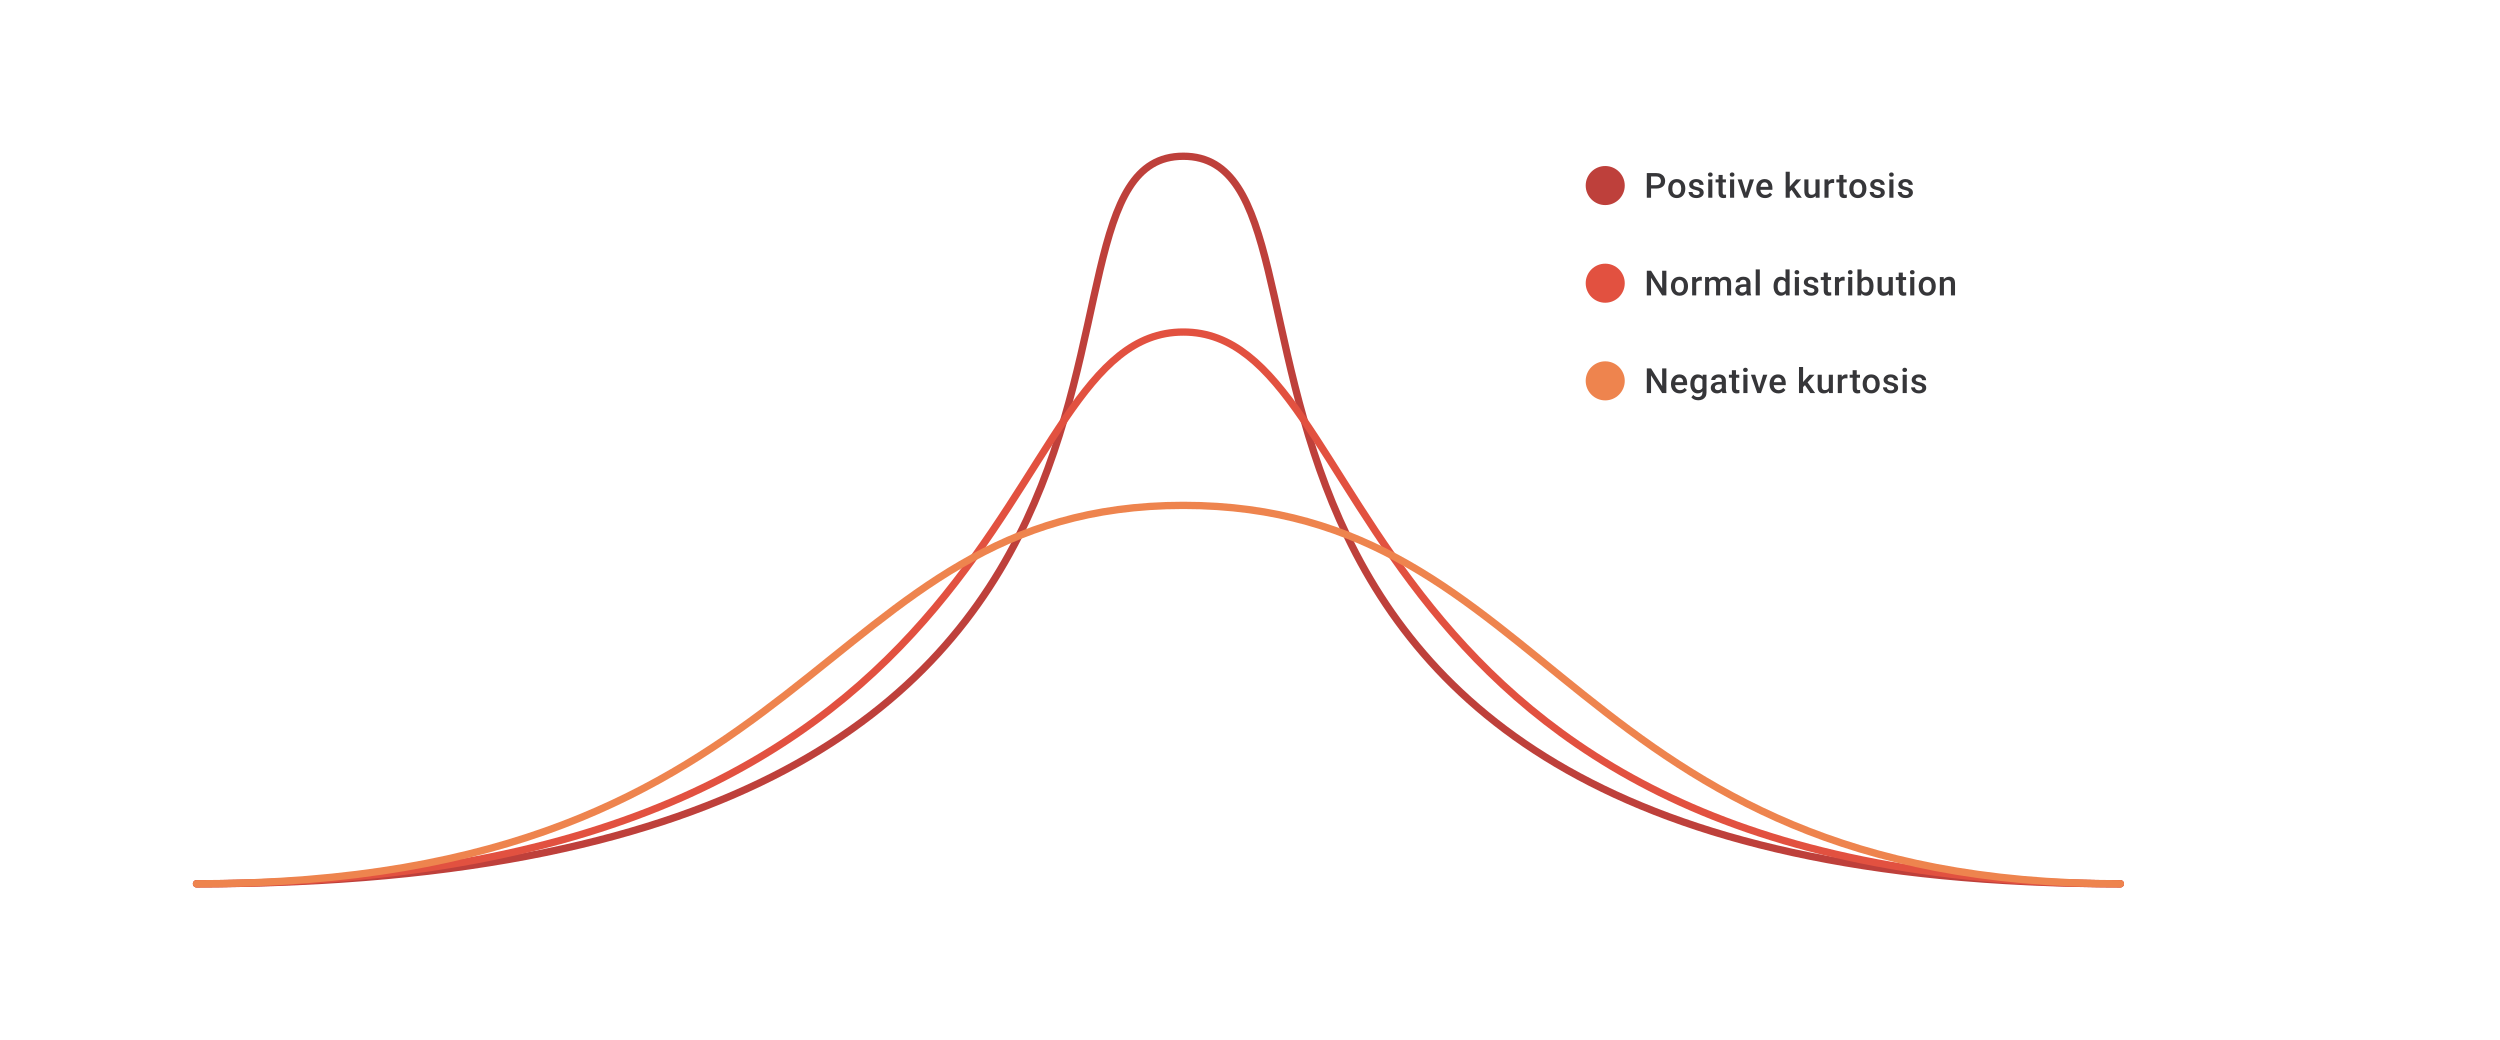 <svg width="1024" height="426" viewBox="0 0 1024 426" fill="none" xmlns="http://www.w3.org/2000/svg">
<path d="M80.5 362C528.924 362 403.979 64 484.694 64C565.409 64 446.905 362 868.5 362" stroke="#BE403B" stroke-width="3" stroke-linecap="round"/>
<path d="M80.5 362C428.627 362 403.979 136 484.694 136C565.409 136 546.878 362 868.5 362" stroke="#E25140" stroke-width="3" stroke-linecap="round"/>
<path d="M80.5 362C337.29 362 332.691 207 484.694 207C636.697 207 641.605 362 868.5 362" stroke="#EE844E" stroke-width="3" stroke-linecap="round"/>
<circle cx="657.5" cy="76" r="8" fill="#BE403B"/>
<path d="M678.367 77.23H675.736V75.848H678.367C678.826 75.848 679.196 75.774 679.478 75.626C679.761 75.478 679.967 75.274 680.096 75.015C680.23 74.751 680.298 74.45 680.298 74.112C680.298 73.793 680.23 73.494 680.096 73.216C679.967 72.934 679.761 72.707 679.478 72.536C679.196 72.365 678.826 72.279 678.367 72.279H676.27V81H674.528V70.891H678.367C679.15 70.891 679.814 71.029 680.36 71.307C680.911 71.58 681.33 71.96 681.617 72.446C681.904 72.927 682.047 73.478 682.047 74.098C682.047 74.751 681.904 75.311 681.617 75.779C681.33 76.246 680.911 76.605 680.36 76.855C679.814 77.105 679.15 77.23 678.367 77.23ZM683.311 77.327V77.167C683.311 76.626 683.389 76.123 683.547 75.661C683.704 75.193 683.931 74.788 684.227 74.445C684.528 74.098 684.894 73.83 685.324 73.64C685.759 73.446 686.25 73.348 686.796 73.348C687.347 73.348 687.838 73.446 688.268 73.64C688.703 73.83 689.071 74.098 689.372 74.445C689.673 74.788 689.902 75.193 690.06 75.661C690.217 76.123 690.296 76.626 690.296 77.167V77.327C690.296 77.868 690.217 78.371 690.06 78.834C689.902 79.297 689.673 79.702 689.372 80.049C689.071 80.391 688.706 80.66 688.275 80.854C687.845 81.044 687.356 81.139 686.81 81.139C686.259 81.139 685.766 81.044 685.331 80.854C684.901 80.66 684.535 80.391 684.234 80.049C683.933 79.702 683.704 79.297 683.547 78.834C683.389 78.371 683.311 77.868 683.311 77.327ZM684.984 77.167V77.327C684.984 77.665 685.019 77.984 685.088 78.285C685.158 78.586 685.266 78.85 685.415 79.077C685.563 79.303 685.752 79.482 685.984 79.611C686.215 79.741 686.491 79.806 686.81 79.806C687.12 79.806 687.389 79.741 687.616 79.611C687.847 79.482 688.037 79.303 688.185 79.077C688.333 78.85 688.442 78.586 688.511 78.285C688.585 77.984 688.622 77.665 688.622 77.327V77.167C688.622 76.834 688.585 76.519 688.511 76.223C688.442 75.922 688.331 75.656 688.178 75.424C688.03 75.193 687.84 75.013 687.609 74.883C687.382 74.749 687.111 74.681 686.796 74.681C686.481 74.681 686.208 74.749 685.977 74.883C685.75 75.013 685.563 75.193 685.415 75.424C685.266 75.656 685.158 75.922 685.088 76.223C685.019 76.519 684.984 76.834 684.984 77.167ZM696.197 78.966C696.197 78.799 696.156 78.648 696.072 78.514C695.989 78.375 695.829 78.25 695.593 78.139C695.362 78.028 695.019 77.926 694.566 77.834C694.168 77.746 693.802 77.642 693.469 77.521C693.14 77.396 692.858 77.246 692.621 77.07C692.385 76.894 692.203 76.686 692.073 76.445C691.943 76.204 691.879 75.927 691.879 75.612C691.879 75.306 691.946 75.017 692.08 74.744C692.214 74.471 692.406 74.23 692.656 74.022C692.906 73.814 693.209 73.649 693.566 73.529C693.927 73.409 694.33 73.348 694.774 73.348C695.403 73.348 695.943 73.455 696.392 73.668C696.845 73.876 697.193 74.161 697.433 74.522C697.674 74.878 697.794 75.281 697.794 75.73H696.121C696.121 75.531 696.07 75.346 695.968 75.174C695.871 74.999 695.723 74.857 695.524 74.751C695.325 74.64 695.075 74.584 694.774 74.584C694.487 74.584 694.249 74.631 694.059 74.723C693.874 74.811 693.735 74.927 693.642 75.07C693.554 75.214 693.51 75.371 693.51 75.543C693.51 75.668 693.533 75.781 693.58 75.883C693.631 75.98 693.714 76.07 693.83 76.153C693.945 76.232 694.103 76.306 694.302 76.376C694.505 76.445 694.76 76.512 695.066 76.577C695.64 76.697 696.132 76.853 696.544 77.042C696.961 77.227 697.28 77.468 697.503 77.764C697.725 78.056 697.836 78.426 697.836 78.875C697.836 79.209 697.764 79.514 697.621 79.792C697.482 80.065 697.278 80.303 697.01 80.507C696.741 80.706 696.419 80.861 696.045 80.972C695.674 81.083 695.258 81.139 694.795 81.139C694.114 81.139 693.538 81.019 693.066 80.778C692.594 80.532 692.235 80.22 691.99 79.841C691.749 79.456 691.629 79.058 691.629 78.646H693.246C693.265 78.956 693.351 79.204 693.503 79.389C693.661 79.57 693.855 79.702 694.087 79.785C694.323 79.864 694.566 79.903 694.816 79.903C695.116 79.903 695.369 79.864 695.572 79.785C695.776 79.702 695.931 79.591 696.038 79.452C696.144 79.308 696.197 79.146 696.197 78.966ZM701.377 73.487V81H699.696V73.487H701.377ZM699.585 71.515C699.585 71.261 699.669 71.05 699.835 70.883C700.007 70.712 700.243 70.627 700.544 70.627C700.84 70.627 701.074 70.712 701.245 70.883C701.416 71.05 701.502 71.261 701.502 71.515C701.502 71.765 701.416 71.974 701.245 72.14C701.074 72.307 700.84 72.39 700.544 72.39C700.243 72.39 700.007 72.307 699.835 72.14C699.669 71.974 699.585 71.765 699.585 71.515ZM706.938 73.487V74.709H702.703V73.487H706.938ZM703.925 71.647H705.598V78.924C705.598 79.155 705.63 79.334 705.695 79.459C705.765 79.579 705.86 79.66 705.98 79.702C706.1 79.743 706.241 79.764 706.403 79.764C706.519 79.764 706.63 79.757 706.737 79.743C706.843 79.729 706.929 79.716 706.994 79.702L707.001 80.979C706.862 81.021 706.7 81.058 706.515 81.09C706.334 81.123 706.126 81.139 705.89 81.139C705.505 81.139 705.165 81.072 704.869 80.938C704.573 80.799 704.341 80.574 704.175 80.264C704.008 79.954 703.925 79.542 703.925 79.028V71.647ZM710.305 73.487V81H708.625V73.487H710.305ZM708.514 71.515C708.514 71.261 708.597 71.05 708.764 70.883C708.935 70.712 709.171 70.627 709.472 70.627C709.768 70.627 710.002 70.712 710.173 70.883C710.345 71.05 710.43 71.261 710.43 71.515C710.43 71.765 710.345 71.974 710.173 72.14C710.002 72.307 709.768 72.39 709.472 72.39C709.171 72.39 708.935 72.307 708.764 72.14C708.597 71.974 708.514 71.765 708.514 71.515ZM714.867 79.674L716.707 73.487H718.443L715.832 81H714.749L714.867 79.674ZM713.457 73.487L715.332 79.702L715.422 81H714.339L711.715 73.487H713.457ZM722.976 81.139C722.421 81.139 721.919 81.049 721.47 80.868C721.025 80.683 720.646 80.426 720.331 80.097C720.021 79.769 719.782 79.382 719.616 78.938C719.449 78.493 719.366 78.014 719.366 77.501V77.223C719.366 76.635 719.452 76.103 719.623 75.626C719.794 75.149 720.032 74.742 720.338 74.404C720.643 74.061 721.005 73.8 721.421 73.619C721.838 73.439 722.289 73.348 722.775 73.348C723.312 73.348 723.782 73.439 724.185 73.619C724.587 73.8 724.921 74.054 725.184 74.383C725.453 74.707 725.652 75.094 725.782 75.543C725.916 75.992 725.983 76.487 725.983 77.028V77.744H720.178V76.542H724.33V76.41C724.321 76.11 724.261 75.827 724.15 75.563C724.043 75.299 723.879 75.087 723.657 74.925C723.435 74.763 723.138 74.681 722.768 74.681C722.49 74.681 722.243 74.742 722.025 74.862C721.812 74.978 721.634 75.147 721.491 75.369C721.347 75.591 721.236 75.86 721.157 76.174C721.083 76.484 721.046 76.834 721.046 77.223V77.501C721.046 77.829 721.09 78.135 721.178 78.417C721.271 78.695 721.405 78.938 721.581 79.146C721.757 79.354 721.97 79.519 722.22 79.639C722.47 79.755 722.754 79.813 723.074 79.813C723.476 79.813 723.835 79.732 724.15 79.57C724.465 79.408 724.738 79.178 724.969 78.882L725.851 79.736C725.689 79.972 725.478 80.199 725.219 80.417C724.96 80.63 724.643 80.803 724.268 80.938C723.898 81.072 723.467 81.139 722.976 81.139ZM733.085 70.335V81H731.405V70.335H733.085ZM737.751 73.487L734.481 77.112L732.69 78.945L732.252 77.528L733.606 75.855L735.731 73.487H737.751ZM736.092 81L733.655 77.473L734.71 76.299L738.029 81H736.092ZM743.618 79.229V73.487H745.299V81H743.715L743.618 79.229ZM743.854 77.667L744.417 77.653C744.417 78.158 744.361 78.623 744.25 79.049C744.139 79.47 743.968 79.838 743.736 80.153C743.505 80.463 743.209 80.706 742.847 80.882C742.486 81.053 742.054 81.139 741.549 81.139C741.183 81.139 740.848 81.086 740.542 80.979C740.237 80.873 739.973 80.708 739.751 80.486C739.533 80.264 739.364 79.975 739.244 79.618C739.124 79.262 739.063 78.836 739.063 78.341V73.487H740.737V78.355C740.737 78.628 740.769 78.857 740.834 79.042C740.899 79.222 740.987 79.368 741.098 79.479C741.209 79.591 741.338 79.669 741.487 79.716C741.635 79.762 741.792 79.785 741.959 79.785C742.436 79.785 742.81 79.692 743.084 79.507C743.361 79.317 743.558 79.063 743.674 78.743C743.794 78.424 743.854 78.065 743.854 77.667ZM748.978 74.918V81H747.305V73.487H748.902L748.978 74.918ZM751.276 73.439L751.263 74.994C751.161 74.975 751.05 74.962 750.929 74.952C750.814 74.943 750.698 74.938 750.582 74.938C750.295 74.938 750.043 74.98 749.825 75.063C749.608 75.142 749.425 75.258 749.277 75.411C749.133 75.559 749.022 75.739 748.943 75.952C748.865 76.165 748.819 76.403 748.805 76.667L748.423 76.695C748.423 76.223 748.469 75.785 748.562 75.383C748.654 74.98 748.793 74.626 748.978 74.32C749.168 74.015 749.404 73.777 749.686 73.605C749.973 73.434 750.304 73.348 750.679 73.348C750.781 73.348 750.89 73.358 751.006 73.376C751.126 73.395 751.216 73.415 751.276 73.439ZM756.4 73.487V74.709H752.165V73.487H756.4ZM753.387 71.647H755.06V78.924C755.06 79.155 755.093 79.334 755.158 79.459C755.227 79.579 755.322 79.66 755.442 79.702C755.563 79.743 755.704 79.764 755.866 79.764C755.981 79.764 756.093 79.757 756.199 79.743C756.305 79.729 756.391 79.716 756.456 79.702L756.463 80.979C756.324 81.021 756.162 81.058 755.977 81.09C755.796 81.123 755.588 81.139 755.352 81.139C754.968 81.139 754.628 81.072 754.331 80.938C754.035 80.799 753.804 80.574 753.637 80.264C753.47 79.954 753.387 79.542 753.387 79.028V71.647ZM757.49 77.327V77.167C757.49 76.626 757.569 76.123 757.726 75.661C757.884 75.193 758.11 74.788 758.407 74.445C758.708 74.098 759.073 73.83 759.504 73.64C759.939 73.446 760.43 73.348 760.976 73.348C761.527 73.348 762.017 73.446 762.448 73.64C762.883 73.83 763.251 74.098 763.552 74.445C763.853 74.788 764.082 75.193 764.239 75.661C764.397 76.123 764.475 76.626 764.475 77.167V77.327C764.475 77.868 764.397 78.371 764.239 78.834C764.082 79.297 763.853 79.702 763.552 80.049C763.251 80.391 762.885 80.66 762.455 80.854C762.024 81.044 761.536 81.139 760.99 81.139C760.439 81.139 759.946 81.044 759.511 80.854C759.08 80.66 758.715 80.391 758.414 80.049C758.113 79.702 757.884 79.297 757.726 78.834C757.569 78.371 757.49 77.868 757.49 77.327ZM759.164 77.167V77.327C759.164 77.665 759.198 77.984 759.268 78.285C759.337 78.586 759.446 78.85 759.594 79.077C759.742 79.303 759.932 79.482 760.163 79.611C760.395 79.741 760.67 79.806 760.99 79.806C761.3 79.806 761.568 79.741 761.795 79.611C762.027 79.482 762.216 79.303 762.364 79.077C762.513 78.85 762.621 78.586 762.691 78.285C762.765 77.984 762.802 77.665 762.802 77.327V77.167C762.802 76.834 762.765 76.519 762.691 76.223C762.621 75.922 762.51 75.656 762.358 75.424C762.209 75.193 762.02 75.013 761.788 74.883C761.561 74.749 761.291 74.681 760.976 74.681C760.661 74.681 760.388 74.749 760.156 74.883C759.93 75.013 759.742 75.193 759.594 75.424C759.446 75.656 759.337 75.922 759.268 76.223C759.198 76.519 759.164 76.834 759.164 77.167ZM770.377 78.966C770.377 78.799 770.335 78.648 770.252 78.514C770.169 78.375 770.009 78.25 769.773 78.139C769.541 78.028 769.199 77.926 768.745 77.834C768.347 77.746 767.981 77.642 767.648 77.521C767.319 77.396 767.037 77.246 766.801 77.07C766.565 76.894 766.382 76.686 766.252 76.445C766.123 76.204 766.058 75.927 766.058 75.612C766.058 75.306 766.125 75.017 766.259 74.744C766.394 74.471 766.586 74.23 766.836 74.022C767.086 73.814 767.389 73.649 767.745 73.529C768.106 73.409 768.509 73.348 768.953 73.348C769.583 73.348 770.122 73.455 770.571 73.668C771.025 73.876 771.372 74.161 771.613 74.522C771.853 74.878 771.974 75.281 771.974 75.73H770.3C770.3 75.531 770.25 75.346 770.148 75.174C770.05 74.999 769.902 74.857 769.703 74.751C769.504 74.64 769.254 74.584 768.953 74.584C768.666 74.584 768.428 74.631 768.238 74.723C768.053 74.811 767.914 74.927 767.822 75.07C767.734 75.214 767.69 75.371 767.69 75.543C767.69 75.668 767.713 75.781 767.759 75.883C767.81 75.98 767.893 76.07 768.009 76.153C768.125 76.232 768.282 76.306 768.481 76.376C768.685 76.445 768.94 76.512 769.245 76.577C769.819 76.697 770.312 76.853 770.724 77.042C771.141 77.227 771.46 77.468 771.682 77.764C771.904 78.056 772.015 78.426 772.015 78.875C772.015 79.209 771.944 79.514 771.8 79.792C771.661 80.065 771.458 80.303 771.189 80.507C770.921 80.706 770.599 80.861 770.224 80.972C769.854 81.083 769.437 81.139 768.974 81.139C768.294 81.139 767.717 81.019 767.245 80.778C766.773 80.532 766.414 80.22 766.169 79.841C765.928 79.456 765.808 79.058 765.808 78.646H767.426C767.444 78.956 767.53 79.204 767.683 79.389C767.84 79.57 768.035 79.702 768.266 79.785C768.502 79.864 768.745 79.903 768.995 79.903C769.296 79.903 769.548 79.864 769.752 79.785C769.956 79.702 770.111 79.591 770.217 79.452C770.324 79.308 770.377 79.146 770.377 78.966ZM775.556 73.487V81H773.876V73.487H775.556ZM773.765 71.515C773.765 71.261 773.848 71.05 774.015 70.883C774.186 70.712 774.422 70.627 774.723 70.627C775.019 70.627 775.253 70.712 775.424 70.883C775.596 71.05 775.681 71.261 775.681 71.515C775.681 71.765 775.596 71.974 775.424 72.14C775.253 72.307 775.019 72.39 774.723 72.39C774.422 72.39 774.186 72.307 774.015 72.14C773.848 71.974 773.765 71.765 773.765 71.515ZM781.888 78.966C781.888 78.799 781.847 78.648 781.763 78.514C781.68 78.375 781.52 78.25 781.284 78.139C781.053 78.028 780.71 77.926 780.257 77.834C779.859 77.746 779.493 77.642 779.16 77.521C778.831 77.396 778.549 77.246 778.313 77.07C778.076 76.894 777.894 76.686 777.764 76.445C777.634 76.204 777.57 75.927 777.57 75.612C777.57 75.306 777.637 75.017 777.771 74.744C777.905 74.471 778.097 74.23 778.347 74.022C778.597 73.814 778.9 73.649 779.257 73.529C779.618 73.409 780.021 73.348 780.465 73.348C781.094 73.348 781.634 73.455 782.083 73.668C782.536 73.876 782.884 74.161 783.124 74.522C783.365 74.878 783.485 75.281 783.485 75.73H781.812C781.812 75.531 781.761 75.346 781.659 75.174C781.562 74.999 781.414 74.857 781.215 74.751C781.016 74.64 780.766 74.584 780.465 74.584C780.178 74.584 779.94 74.631 779.75 74.723C779.565 74.811 779.426 74.927 779.333 75.07C779.245 75.214 779.201 75.371 779.201 75.543C779.201 75.668 779.224 75.781 779.271 75.883C779.322 75.98 779.405 76.07 779.521 76.153C779.636 76.232 779.794 76.306 779.993 76.376C780.196 76.445 780.451 76.512 780.757 76.577C781.331 76.697 781.824 76.853 782.236 77.042C782.652 77.227 782.972 77.468 783.194 77.764C783.416 78.056 783.527 78.426 783.527 78.875C783.527 79.209 783.455 79.514 783.312 79.792C783.173 80.065 782.969 80.303 782.701 80.507C782.432 80.706 782.111 80.861 781.736 80.972C781.365 81.083 780.949 81.139 780.486 81.139C779.805 81.139 779.229 81.019 778.757 80.778C778.285 80.532 777.926 80.22 777.681 79.841C777.44 79.456 777.32 79.058 777.32 78.646H778.937C778.956 78.956 779.042 79.204 779.194 79.389C779.352 79.57 779.546 79.702 779.778 79.785C780.014 79.864 780.257 79.903 780.507 79.903C780.807 79.903 781.06 79.864 781.263 79.785C781.467 79.702 781.622 79.591 781.729 79.452C781.835 79.308 781.888 79.146 781.888 78.966Z" fill="#1E1E21" fill-opacity="0.89"/>
<circle cx="657.5" cy="116" r="8" fill="#E25140"/>
<path d="M682.547 110.89V121H680.804L676.27 113.758V121H674.528V110.89H676.27L680.818 118.146V110.89H682.547ZM684.422 117.327V117.167C684.422 116.626 684.5 116.123 684.658 115.661C684.815 115.193 685.042 114.788 685.338 114.445C685.639 114.098 686.005 113.83 686.435 113.64C686.87 113.446 687.361 113.348 687.907 113.348C688.458 113.348 688.949 113.446 689.379 113.64C689.814 113.83 690.182 114.098 690.483 114.445C690.784 114.788 691.013 115.193 691.171 115.661C691.328 116.123 691.407 116.626 691.407 117.167V117.327C691.407 117.869 691.328 118.371 691.171 118.834C691.013 119.297 690.784 119.702 690.483 120.049C690.182 120.391 689.817 120.66 689.386 120.854C688.956 121.044 688.467 121.139 687.921 121.139C687.37 121.139 686.877 121.044 686.442 120.854C686.012 120.66 685.646 120.391 685.345 120.049C685.044 119.702 684.815 119.297 684.658 118.834C684.5 118.371 684.422 117.869 684.422 117.327ZM686.095 117.167V117.327C686.095 117.665 686.13 117.984 686.199 118.285C686.269 118.586 686.377 118.85 686.525 119.077C686.674 119.304 686.863 119.482 687.095 119.611C687.326 119.741 687.602 119.806 687.921 119.806C688.231 119.806 688.5 119.741 688.727 119.611C688.958 119.482 689.148 119.304 689.296 119.077C689.444 118.85 689.553 118.586 689.622 118.285C689.696 117.984 689.733 117.665 689.733 117.327V117.167C689.733 116.834 689.696 116.519 689.622 116.223C689.553 115.922 689.442 115.656 689.289 115.424C689.141 115.193 688.951 115.013 688.72 114.883C688.493 114.749 688.222 114.682 687.907 114.682C687.592 114.682 687.319 114.749 687.088 114.883C686.861 115.013 686.674 115.193 686.525 115.424C686.377 115.656 686.269 115.922 686.199 116.223C686.13 116.519 686.095 116.834 686.095 117.167ZM694.774 114.918V121H693.101V113.487H694.698L694.774 114.918ZM697.072 113.439L697.058 114.994C696.956 114.975 696.845 114.962 696.725 114.952C696.609 114.943 696.494 114.938 696.378 114.938C696.091 114.938 695.839 114.98 695.621 115.063C695.403 115.142 695.221 115.258 695.072 115.411C694.929 115.559 694.818 115.739 694.739 115.952C694.66 116.165 694.614 116.403 694.6 116.667L694.218 116.695C694.218 116.223 694.265 115.786 694.357 115.383C694.45 114.98 694.589 114.626 694.774 114.32C694.964 114.015 695.2 113.777 695.482 113.605C695.769 113.434 696.1 113.348 696.475 113.348C696.577 113.348 696.686 113.358 696.801 113.376C696.922 113.395 697.012 113.416 697.072 113.439ZM700.078 115.015V121H698.405V113.487H699.981L700.078 115.015ZM699.808 116.966L699.238 116.959C699.238 116.441 699.303 115.961 699.433 115.522C699.562 115.082 699.752 114.7 700.002 114.376C700.252 114.047 700.562 113.795 700.932 113.619C701.307 113.439 701.74 113.348 702.231 113.348C702.573 113.348 702.886 113.399 703.168 113.501C703.455 113.598 703.703 113.753 703.911 113.966C704.124 114.179 704.286 114.452 704.397 114.786C704.513 115.119 704.571 115.522 704.571 115.994V121H702.897V116.14C702.897 115.774 702.842 115.487 702.731 115.279C702.624 115.07 702.469 114.922 702.266 114.834C702.066 114.742 701.828 114.695 701.55 114.695C701.236 114.695 700.967 114.756 700.745 114.876C700.527 114.996 700.349 115.161 700.21 115.369C700.071 115.577 699.97 115.818 699.905 116.091C699.84 116.364 699.808 116.656 699.808 116.966ZM704.467 116.522L703.682 116.695C703.682 116.241 703.744 115.813 703.869 115.411C703.999 115.003 704.187 114.647 704.432 114.341C704.682 114.031 704.99 113.788 705.355 113.612C705.721 113.436 706.14 113.348 706.612 113.348C706.996 113.348 707.339 113.402 707.64 113.508C707.945 113.61 708.204 113.772 708.417 113.994C708.63 114.216 708.792 114.506 708.903 114.862C709.014 115.214 709.07 115.64 709.07 116.14V121H707.39V116.133C707.39 115.753 707.334 115.459 707.223 115.251C707.117 115.043 706.964 114.899 706.765 114.82C706.566 114.737 706.327 114.695 706.05 114.695C705.79 114.695 705.561 114.744 705.362 114.841C705.168 114.934 705.004 115.066 704.869 115.237C704.735 115.404 704.633 115.596 704.564 115.813C704.499 116.031 704.467 116.267 704.467 116.522ZM715.312 119.493V115.911C715.312 115.642 715.263 115.411 715.166 115.216C715.069 115.022 714.921 114.871 714.722 114.765C714.527 114.658 714.282 114.605 713.986 114.605C713.713 114.605 713.476 114.651 713.277 114.744C713.078 114.837 712.923 114.962 712.812 115.119C712.701 115.276 712.646 115.455 712.646 115.654H710.979C710.979 115.357 711.051 115.07 711.194 114.793C711.338 114.515 711.546 114.267 711.819 114.05C712.092 113.832 712.419 113.661 712.798 113.536C713.178 113.411 713.604 113.348 714.076 113.348C714.641 113.348 715.141 113.443 715.576 113.633C716.015 113.823 716.36 114.11 716.61 114.494C716.865 114.874 716.992 115.35 716.992 115.924V119.264C716.992 119.607 717.015 119.915 717.062 120.188C717.112 120.456 717.184 120.69 717.277 120.889V121H715.562C715.483 120.819 715.421 120.59 715.374 120.313C715.333 120.03 715.312 119.757 715.312 119.493ZM715.555 116.431L715.569 117.466H714.368C714.057 117.466 713.784 117.496 713.548 117.556C713.312 117.612 713.115 117.695 712.958 117.806C712.801 117.917 712.683 118.051 712.604 118.209C712.525 118.366 712.486 118.544 712.486 118.743C712.486 118.942 712.532 119.125 712.625 119.292C712.717 119.454 712.852 119.581 713.027 119.674C713.208 119.766 713.426 119.813 713.68 119.813C714.023 119.813 714.321 119.743 714.576 119.604C714.835 119.461 715.039 119.287 715.187 119.084C715.335 118.875 715.414 118.679 715.423 118.493L715.964 119.236C715.909 119.426 715.814 119.63 715.68 119.847C715.546 120.065 715.37 120.273 715.152 120.472C714.939 120.667 714.682 120.826 714.381 120.951C714.085 121.076 713.743 121.139 713.354 121.139C712.863 121.139 712.426 121.042 712.041 120.847C711.657 120.648 711.356 120.382 711.139 120.049C710.921 119.711 710.813 119.329 710.813 118.903C710.813 118.505 710.887 118.153 711.035 117.848C711.187 117.538 711.41 117.278 711.701 117.07C711.998 116.862 712.359 116.704 712.784 116.598C713.21 116.487 713.696 116.431 714.243 116.431H715.555ZM720.818 110.335V121H719.137V110.335H720.818ZM731.343 119.445V110.335H733.023V121H731.503L731.343 119.445ZM726.455 117.327V117.181C726.455 116.612 726.522 116.093 726.656 115.626C726.791 115.154 726.985 114.749 727.24 114.411C727.494 114.068 727.804 113.807 728.17 113.626C728.536 113.441 728.948 113.348 729.406 113.348C729.86 113.348 730.258 113.436 730.6 113.612C730.943 113.788 731.234 114.04 731.475 114.369C731.716 114.693 731.908 115.082 732.051 115.536C732.195 115.985 732.297 116.485 732.357 117.035V117.501C732.297 118.037 732.195 118.528 732.051 118.973C731.908 119.417 731.716 119.801 731.475 120.125C731.234 120.449 730.94 120.699 730.593 120.875C730.251 121.051 729.85 121.139 729.392 121.139C728.938 121.139 728.529 121.044 728.163 120.854C727.802 120.664 727.494 120.398 727.24 120.056C726.985 119.713 726.791 119.31 726.656 118.848C726.522 118.38 726.455 117.873 726.455 117.327ZM728.128 117.181V117.327C728.128 117.67 728.158 117.989 728.219 118.285C728.283 118.581 728.383 118.843 728.517 119.07C728.651 119.292 728.825 119.468 729.038 119.597C729.256 119.722 729.515 119.785 729.816 119.785C730.195 119.785 730.508 119.702 730.753 119.535C730.998 119.368 731.19 119.144 731.329 118.861C731.473 118.574 731.57 118.255 731.621 117.903V116.647C731.593 116.373 731.535 116.119 731.447 115.883C731.364 115.647 731.251 115.441 731.107 115.265C730.964 115.084 730.785 114.945 730.572 114.848C730.364 114.746 730.117 114.695 729.83 114.695C729.524 114.695 729.265 114.76 729.052 114.89C728.839 115.019 728.663 115.198 728.524 115.424C728.39 115.651 728.29 115.915 728.226 116.216C728.161 116.517 728.128 116.839 728.128 117.181ZM736.849 113.487V121H735.169V113.487H736.849ZM735.058 111.515C735.058 111.261 735.141 111.05 735.308 110.884C735.479 110.712 735.715 110.627 736.016 110.627C736.312 110.627 736.546 110.712 736.717 110.884C736.888 111.05 736.974 111.261 736.974 111.515C736.974 111.765 736.888 111.974 736.717 112.14C736.546 112.307 736.312 112.39 736.016 112.39C735.715 112.39 735.479 112.307 735.308 112.14C735.141 111.974 735.058 111.765 735.058 111.515ZM743.181 118.966C743.181 118.799 743.139 118.649 743.056 118.514C742.973 118.375 742.813 118.25 742.577 118.139C742.346 118.028 742.003 117.926 741.549 117.834C741.151 117.746 740.786 117.642 740.452 117.521C740.124 117.396 739.841 117.246 739.605 117.07C739.369 116.894 739.186 116.686 739.057 116.445C738.927 116.204 738.862 115.927 738.862 115.612C738.862 115.306 738.929 115.017 739.064 114.744C739.198 114.471 739.39 114.23 739.64 114.022C739.89 113.814 740.193 113.649 740.55 113.529C740.911 113.409 741.313 113.348 741.758 113.348C742.387 113.348 742.926 113.455 743.375 113.668C743.829 113.876 744.176 114.161 744.417 114.522C744.658 114.878 744.778 115.281 744.778 115.73H743.105C743.105 115.531 743.054 115.346 742.952 115.175C742.855 114.999 742.707 114.857 742.508 114.751C742.309 114.64 742.059 114.584 741.758 114.584C741.471 114.584 741.232 114.631 741.043 114.723C740.857 114.811 740.718 114.927 740.626 115.07C740.538 115.214 740.494 115.371 740.494 115.543C740.494 115.667 740.517 115.781 740.563 115.883C740.614 115.98 740.698 116.07 740.813 116.154C740.929 116.232 741.086 116.306 741.286 116.376C741.489 116.445 741.744 116.512 742.049 116.577C742.623 116.697 743.116 116.852 743.528 117.042C743.945 117.227 744.264 117.468 744.486 117.764C744.709 118.056 744.82 118.426 744.82 118.875C744.82 119.209 744.748 119.514 744.604 119.792C744.466 120.065 744.262 120.303 743.993 120.507C743.725 120.706 743.403 120.861 743.028 120.972C742.658 121.083 742.241 121.139 741.778 121.139C741.098 121.139 740.522 121.019 740.05 120.778C739.577 120.532 739.219 120.22 738.973 119.84C738.733 119.456 738.612 119.058 738.612 118.646H740.23C740.249 118.956 740.334 119.204 740.487 119.389C740.644 119.57 740.839 119.702 741.07 119.785C741.306 119.864 741.549 119.903 741.799 119.903C742.1 119.903 742.352 119.864 742.556 119.785C742.76 119.702 742.915 119.59 743.021 119.452C743.128 119.308 743.181 119.146 743.181 118.966ZM750.013 113.487V114.709H745.778V113.487H750.013ZM747 111.647H748.673V118.924C748.673 119.155 748.705 119.334 748.77 119.459C748.84 119.579 748.935 119.66 749.055 119.702C749.175 119.743 749.316 119.764 749.478 119.764C749.594 119.764 749.705 119.757 749.812 119.743C749.918 119.729 750.004 119.715 750.069 119.702L750.076 120.979C749.937 121.021 749.775 121.058 749.589 121.09C749.409 121.123 749.201 121.139 748.965 121.139C748.58 121.139 748.24 121.072 747.944 120.938C747.648 120.799 747.416 120.574 747.25 120.264C747.083 119.954 747 119.542 747 119.028V111.647ZM753.269 114.918V121H751.596V113.487H753.193L753.269 114.918ZM755.567 113.439L755.554 114.994C755.452 114.975 755.341 114.962 755.22 114.952C755.105 114.943 754.989 114.938 754.873 114.938C754.586 114.938 754.334 114.98 754.116 115.063C753.899 115.142 753.716 115.258 753.568 115.411C753.424 115.559 753.313 115.739 753.234 115.952C753.156 116.165 753.11 116.403 753.096 116.667L752.714 116.695C752.714 116.223 752.76 115.786 752.853 115.383C752.945 114.98 753.084 114.626 753.269 114.32C753.459 114.015 753.695 113.777 753.977 113.605C754.264 113.434 754.595 113.348 754.97 113.348C755.072 113.348 755.181 113.358 755.297 113.376C755.417 113.395 755.507 113.416 755.567 113.439ZM758.692 113.487V121H757.011V113.487H758.692ZM756.9 111.515C756.9 111.261 756.984 111.05 757.15 110.884C757.322 110.712 757.558 110.627 757.858 110.627C758.155 110.627 758.388 110.712 758.56 110.884C758.731 111.05 758.817 111.261 758.817 111.515C758.817 111.765 758.731 111.974 758.56 112.14C758.388 112.307 758.155 112.39 757.858 112.39C757.558 112.39 757.322 112.307 757.15 112.14C756.984 111.974 756.9 111.765 756.9 111.515ZM760.816 110.335H762.489V119.396L762.33 121H760.816V110.335ZM767.391 117.174V117.32C767.391 117.875 767.329 118.387 767.204 118.855C767.084 119.317 766.898 119.72 766.649 120.063C766.403 120.405 766.098 120.671 765.732 120.861C765.371 121.046 764.952 121.139 764.475 121.139C764.008 121.139 763.6 121.051 763.253 120.875C762.906 120.699 762.614 120.449 762.378 120.125C762.147 119.801 761.959 119.415 761.816 118.966C761.672 118.517 761.571 118.021 761.51 117.48V117.015C761.571 116.468 761.672 115.973 761.816 115.529C761.959 115.08 762.147 114.693 762.378 114.369C762.614 114.04 762.904 113.788 763.246 113.612C763.593 113.436 763.998 113.348 764.461 113.348C764.943 113.348 765.366 113.441 765.732 113.626C766.102 113.811 766.41 114.075 766.655 114.418C766.901 114.756 767.084 115.158 767.204 115.626C767.329 116.093 767.391 116.609 767.391 117.174ZM765.718 117.32V117.174C765.718 116.836 765.69 116.519 765.635 116.223C765.579 115.922 765.487 115.658 765.357 115.431C765.232 115.205 765.061 115.026 764.843 114.897C764.63 114.763 764.364 114.695 764.045 114.695C763.748 114.695 763.494 114.746 763.281 114.848C763.068 114.95 762.89 115.089 762.746 115.265C762.603 115.441 762.489 115.644 762.406 115.876C762.327 116.107 762.274 116.357 762.246 116.626V117.882C762.288 118.23 762.376 118.549 762.51 118.841C762.649 119.128 762.844 119.359 763.094 119.535C763.343 119.706 763.665 119.792 764.059 119.792C764.369 119.792 764.63 119.729 764.843 119.604C765.056 119.479 765.225 119.306 765.35 119.084C765.48 118.857 765.572 118.593 765.628 118.292C765.688 117.991 765.718 117.667 765.718 117.32ZM773.612 119.229V113.487H775.293V121H773.71L773.612 119.229ZM773.848 117.667L774.411 117.653C774.411 118.158 774.355 118.623 774.244 119.049C774.133 119.47 773.962 119.838 773.73 120.153C773.499 120.463 773.203 120.706 772.842 120.882C772.481 121.053 772.048 121.139 771.543 121.139C771.178 121.139 770.842 121.086 770.537 120.979C770.231 120.873 769.967 120.708 769.745 120.486C769.527 120.264 769.358 119.975 769.238 119.618C769.118 119.262 769.058 118.836 769.058 118.341V113.487H770.731V118.355C770.731 118.628 770.763 118.857 770.828 119.042C770.893 119.222 770.981 119.368 771.092 119.479C771.203 119.59 771.333 119.669 771.481 119.715C771.629 119.762 771.786 119.785 771.953 119.785C772.43 119.785 772.805 119.692 773.078 119.507C773.356 119.317 773.552 119.063 773.668 118.743C773.788 118.424 773.848 118.065 773.848 117.667ZM780.736 113.487V114.709H776.501V113.487H780.736ZM777.723 111.647H779.396V118.924C779.396 119.155 779.428 119.334 779.493 119.459C779.563 119.579 779.657 119.66 779.778 119.702C779.898 119.743 780.039 119.764 780.201 119.764C780.317 119.764 780.428 119.757 780.535 119.743C780.641 119.729 780.727 119.715 780.792 119.702L780.799 120.979C780.66 121.021 780.498 121.058 780.312 121.09C780.132 121.123 779.924 121.139 779.688 121.139C779.303 121.139 778.963 121.072 778.667 120.938C778.371 120.799 778.139 120.574 777.973 120.264C777.806 119.954 777.723 119.542 777.723 119.028V111.647ZM784.103 113.487V121H782.423V113.487H784.103ZM782.312 111.515C782.312 111.261 782.395 111.05 782.562 110.884C782.733 110.712 782.969 110.627 783.27 110.627C783.566 110.627 783.8 110.712 783.971 110.884C784.143 111.05 784.228 111.261 784.228 111.515C784.228 111.765 784.143 111.974 783.971 112.14C783.8 112.307 783.566 112.39 783.27 112.39C782.969 112.39 782.733 112.307 782.562 112.14C782.395 111.974 782.312 111.765 782.312 111.515ZM785.901 117.327V117.167C785.901 116.626 785.98 116.123 786.137 115.661C786.295 115.193 786.522 114.788 786.818 114.445C787.119 114.098 787.484 113.83 787.915 113.64C788.35 113.446 788.841 113.348 789.387 113.348C789.938 113.348 790.428 113.446 790.859 113.64C791.294 113.83 791.662 114.098 791.963 114.445C792.264 114.788 792.493 115.193 792.65 115.661C792.808 116.123 792.886 116.626 792.886 117.167V117.327C792.886 117.869 792.808 118.371 792.65 118.834C792.493 119.297 792.264 119.702 791.963 120.049C791.662 120.391 791.296 120.66 790.866 120.854C790.435 121.044 789.947 121.139 789.401 121.139C788.85 121.139 788.357 121.044 787.922 120.854C787.491 120.66 787.126 120.391 786.825 120.049C786.524 119.702 786.295 119.297 786.137 118.834C785.98 118.371 785.901 117.869 785.901 117.327ZM787.575 117.167V117.327C787.575 117.665 787.609 117.984 787.679 118.285C787.748 118.586 787.857 118.85 788.005 119.077C788.153 119.304 788.343 119.482 788.575 119.611C788.806 119.741 789.081 119.806 789.401 119.806C789.711 119.806 789.979 119.741 790.206 119.611C790.438 119.482 790.627 119.304 790.776 119.077C790.924 118.85 791.032 118.586 791.102 118.285C791.176 117.984 791.213 117.665 791.213 117.327V117.167C791.213 116.834 791.176 116.519 791.102 116.223C791.032 115.922 790.921 115.656 790.769 115.424C790.62 115.193 790.431 115.013 790.199 114.883C789.972 114.749 789.702 114.682 789.387 114.682C789.072 114.682 788.799 114.749 788.568 114.883C788.341 115.013 788.153 115.193 788.005 115.424C787.857 115.656 787.748 115.922 787.679 116.223C787.609 116.519 787.575 116.834 787.575 117.167ZM796.233 115.091V121H794.559V113.487H796.136L796.233 115.091ZM795.934 116.966L795.393 116.959C795.397 116.427 795.471 115.938 795.615 115.494C795.763 115.05 795.967 114.668 796.226 114.348C796.49 114.029 796.804 113.784 797.17 113.612C797.536 113.436 797.943 113.348 798.392 113.348C798.753 113.348 799.08 113.399 799.371 113.501C799.667 113.598 799.92 113.758 800.128 113.98C800.341 114.202 800.503 114.492 800.614 114.848C800.725 115.2 800.781 115.633 800.781 116.147V121H799.1V116.14C799.1 115.779 799.047 115.494 798.941 115.286C798.839 115.073 798.688 114.922 798.489 114.834C798.295 114.742 798.052 114.695 797.76 114.695C797.473 114.695 797.216 114.756 796.99 114.876C796.763 114.996 796.571 115.161 796.413 115.369C796.261 115.577 796.143 115.818 796.059 116.091C795.976 116.364 795.934 116.656 795.934 116.966Z" fill="#1E1E21" fill-opacity="0.89"/>
<circle cx="657.5" cy="156" r="8" fill="#EE844E"/>
<path d="M682.547 150.89V161H680.804L676.27 153.758V161H674.528V150.89H676.27L680.818 158.146V150.89H682.547ZM688.053 161.139C687.498 161.139 686.995 161.049 686.546 160.868C686.102 160.683 685.722 160.426 685.408 160.097C685.097 159.769 684.859 159.382 684.692 158.938C684.526 158.493 684.442 158.014 684.442 157.501V157.223C684.442 156.635 684.528 156.103 684.699 155.626C684.871 155.149 685.109 154.742 685.415 154.404C685.72 154.061 686.081 153.8 686.498 153.619C686.914 153.439 687.366 153.348 687.852 153.348C688.389 153.348 688.858 153.439 689.261 153.619C689.664 153.8 689.997 154.054 690.261 154.383C690.529 154.707 690.729 155.094 690.858 155.543C690.992 155.992 691.059 156.487 691.059 157.028V157.744H685.255V156.542H689.407V156.41C689.398 156.11 689.338 155.827 689.226 155.563C689.12 155.3 688.956 155.087 688.733 154.925C688.511 154.763 688.215 154.682 687.845 154.682C687.567 154.682 687.319 154.742 687.102 154.862C686.889 154.978 686.711 155.147 686.567 155.369C686.424 155.591 686.313 155.86 686.234 156.174C686.16 156.485 686.123 156.834 686.123 157.223V157.501C686.123 157.829 686.167 158.135 686.255 158.417C686.347 158.695 686.481 158.938 686.657 159.146C686.833 159.354 687.046 159.519 687.296 159.639C687.546 159.755 687.831 159.813 688.15 159.813C688.553 159.813 688.912 159.732 689.226 159.57C689.541 159.408 689.814 159.179 690.046 158.882L690.928 159.736C690.766 159.972 690.555 160.199 690.296 160.417C690.036 160.63 689.719 160.803 689.344 160.938C688.974 161.072 688.544 161.139 688.053 161.139ZM697.461 153.487H698.982V160.792C698.982 161.468 698.838 162.042 698.551 162.514C698.264 162.986 697.864 163.345 697.35 163.59C696.836 163.84 696.241 163.965 695.565 163.965C695.278 163.965 694.959 163.923 694.607 163.84C694.26 163.757 693.922 163.622 693.594 163.437C693.27 163.257 692.999 163.018 692.781 162.722L693.566 161.736C693.834 162.055 694.13 162.289 694.455 162.437C694.779 162.585 695.119 162.659 695.475 162.659C695.859 162.659 696.186 162.588 696.454 162.444C696.727 162.305 696.938 162.099 697.086 161.826C697.234 161.553 697.308 161.22 697.308 160.826V155.188L697.461 153.487ZM692.358 157.327V157.181C692.358 156.612 692.427 156.093 692.566 155.626C692.705 155.154 692.904 154.749 693.163 154.411C693.422 154.068 693.737 153.807 694.107 153.626C694.478 153.441 694.897 153.348 695.364 153.348C695.85 153.348 696.264 153.436 696.607 153.612C696.954 153.788 697.243 154.04 697.475 154.369C697.706 154.693 697.887 155.082 698.016 155.536C698.151 155.985 698.25 156.485 698.315 157.035V157.501C698.255 158.037 698.153 158.528 698.01 158.973C697.866 159.417 697.676 159.801 697.44 160.125C697.204 160.449 696.912 160.699 696.565 160.875C696.223 161.051 695.818 161.139 695.35 161.139C694.892 161.139 694.478 161.044 694.107 160.854C693.742 160.664 693.427 160.398 693.163 160.056C692.904 159.713 692.705 159.31 692.566 158.848C692.427 158.38 692.358 157.873 692.358 157.327ZM694.031 157.181V157.327C694.031 157.67 694.063 157.989 694.128 158.285C694.198 158.581 694.302 158.843 694.441 159.07C694.584 159.292 694.765 159.468 694.982 159.597C695.204 159.722 695.466 159.785 695.767 159.785C696.16 159.785 696.482 159.702 696.732 159.535C696.987 159.368 697.181 159.144 697.315 158.861C697.454 158.574 697.551 158.255 697.607 157.903V156.647C697.579 156.373 697.521 156.119 697.433 155.883C697.35 155.647 697.236 155.441 697.093 155.265C696.949 155.084 696.769 154.945 696.551 154.848C696.334 154.746 696.077 154.695 695.781 154.695C695.48 154.695 695.218 154.76 694.996 154.89C694.774 155.019 694.591 155.198 694.448 155.424C694.309 155.651 694.205 155.915 694.135 156.216C694.066 156.517 694.031 156.839 694.031 157.181ZM705.237 159.493V155.911C705.237 155.642 705.189 155.411 705.091 155.216C704.994 155.022 704.846 154.871 704.647 154.765C704.453 154.658 704.207 154.605 703.911 154.605C703.638 154.605 703.402 154.651 703.203 154.744C703.004 154.837 702.849 154.962 702.738 155.119C702.627 155.276 702.571 155.455 702.571 155.654H700.905C700.905 155.357 700.976 155.07 701.12 154.793C701.263 154.515 701.472 154.267 701.745 154.05C702.018 153.832 702.344 153.661 702.724 153.536C703.103 153.411 703.529 153.348 704.001 153.348C704.566 153.348 705.066 153.443 705.501 153.633C705.941 153.823 706.286 154.11 706.536 154.494C706.79 154.874 706.918 155.35 706.918 155.924V159.264C706.918 159.607 706.941 159.915 706.987 160.188C707.038 160.456 707.11 160.69 707.202 160.889V161H705.487C705.409 160.819 705.346 160.59 705.3 160.313C705.258 160.03 705.237 159.757 705.237 159.493ZM705.48 156.431L705.494 157.466H704.293C703.983 157.466 703.71 157.496 703.474 157.556C703.238 157.612 703.041 157.695 702.883 157.806C702.726 157.917 702.608 158.051 702.529 158.209C702.451 158.366 702.411 158.544 702.411 158.743C702.411 158.942 702.458 159.125 702.55 159.292C702.643 159.454 702.777 159.581 702.953 159.674C703.133 159.766 703.351 159.813 703.606 159.813C703.948 159.813 704.247 159.743 704.501 159.604C704.76 159.461 704.964 159.287 705.112 159.084C705.26 158.875 705.339 158.679 705.348 158.493L705.89 159.236C705.834 159.426 705.74 159.63 705.605 159.847C705.471 160.065 705.295 160.273 705.078 160.472C704.865 160.667 704.608 160.826 704.307 160.951C704.011 161.076 703.668 161.139 703.279 161.139C702.789 161.139 702.351 161.042 701.967 160.847C701.583 160.648 701.282 160.382 701.064 160.049C700.847 159.711 700.738 159.329 700.738 158.903C700.738 158.505 700.812 158.153 700.96 157.848C701.113 157.538 701.335 157.278 701.627 157.07C701.923 156.862 702.284 156.704 702.71 156.598C703.136 156.487 703.622 156.431 704.168 156.431H705.48ZM712.396 153.487V154.709H708.16V153.487H712.396ZM709.382 151.647H711.056V158.924C711.056 159.155 711.088 159.334 711.153 159.459C711.222 159.579 711.317 159.66 711.437 159.702C711.558 159.743 711.699 159.764 711.861 159.764C711.977 159.764 712.088 159.757 712.194 159.743C712.301 159.729 712.386 159.715 712.451 159.702L712.458 160.979C712.319 161.021 712.157 161.058 711.972 161.09C711.792 161.123 711.583 161.139 711.347 161.139C710.963 161.139 710.623 161.072 710.326 160.938C710.03 160.799 709.799 160.574 709.632 160.264C709.465 159.954 709.382 159.542 709.382 159.028V151.647ZM715.763 153.487V161H714.083V153.487H715.763ZM713.971 151.515C713.971 151.261 714.055 151.05 714.221 150.884C714.393 150.712 714.629 150.627 714.93 150.627C715.226 150.627 715.46 150.712 715.631 150.884C715.802 151.05 715.888 151.261 715.888 151.515C715.888 151.765 715.802 151.974 715.631 152.14C715.46 152.307 715.226 152.39 714.93 152.39C714.629 152.39 714.393 152.307 714.221 152.14C714.055 151.974 713.971 151.765 713.971 151.515ZM720.324 159.674L722.164 153.487H723.9L721.289 161H720.206L720.324 159.674ZM718.915 153.487L720.79 159.702L720.88 161H719.797L717.172 153.487H718.915ZM728.434 161.139C727.878 161.139 727.376 161.049 726.927 160.868C726.483 160.683 726.103 160.426 725.788 160.097C725.478 159.769 725.24 159.382 725.073 158.938C724.907 158.493 724.823 158.014 724.823 157.501V157.223C724.823 156.635 724.909 156.103 725.08 155.626C725.252 155.149 725.49 154.742 725.795 154.404C726.101 154.061 726.462 153.8 726.879 153.619C727.295 153.439 727.747 153.348 728.233 153.348C728.77 153.348 729.239 153.439 729.642 153.619C730.045 153.8 730.378 154.054 730.642 154.383C730.91 154.707 731.109 155.094 731.239 155.543C731.373 155.992 731.44 156.487 731.44 157.028V157.744H725.636V156.542H729.788V156.41C729.779 156.11 729.718 155.827 729.607 155.563C729.501 155.3 729.337 155.087 729.114 154.925C728.892 154.763 728.596 154.682 728.226 154.682C727.948 154.682 727.7 154.742 727.483 154.862C727.27 154.978 727.092 155.147 726.948 155.369C726.805 155.591 726.693 155.86 726.615 156.174C726.541 156.485 726.504 156.834 726.504 157.223V157.501C726.504 157.829 726.548 158.135 726.636 158.417C726.728 158.695 726.862 158.938 727.038 159.146C727.214 159.354 727.427 159.519 727.677 159.639C727.927 159.755 728.212 159.813 728.531 159.813C728.934 159.813 729.293 159.732 729.607 159.57C729.922 159.408 730.195 159.179 730.427 158.882L731.308 159.736C731.146 159.972 730.936 160.199 730.677 160.417C730.417 160.63 730.1 160.803 729.725 160.938C729.355 161.072 728.925 161.139 728.434 161.139ZM738.543 150.335V161H736.863V150.335H738.543ZM743.209 153.487L739.939 157.112L738.147 158.945L737.71 157.528L739.064 155.855L741.188 153.487H743.209ZM741.549 161L739.112 157.473L740.168 156.299L743.487 161H741.549ZM749.076 159.229V153.487H750.756V161H749.173L749.076 159.229ZM749.312 157.667L749.874 157.653C749.874 158.158 749.819 158.623 749.708 159.049C749.596 159.47 749.425 159.838 749.194 160.153C748.962 160.463 748.666 160.706 748.305 160.882C747.944 161.053 747.511 161.139 747.007 161.139C746.641 161.139 746.305 161.086 746 160.979C745.694 160.873 745.43 160.708 745.208 160.486C744.991 160.264 744.822 159.975 744.701 159.618C744.581 159.262 744.521 158.836 744.521 158.341V153.487H746.194V158.355C746.194 158.628 746.227 158.857 746.291 159.042C746.356 159.222 746.444 159.368 746.555 159.479C746.666 159.59 746.796 159.669 746.944 159.715C747.092 159.762 747.25 159.785 747.416 159.785C747.893 159.785 748.268 159.692 748.541 159.507C748.819 159.317 749.016 159.063 749.131 158.743C749.252 158.424 749.312 158.065 749.312 157.667ZM754.436 154.918V161H752.762V153.487H754.359L754.436 154.918ZM756.734 153.439L756.72 154.994C756.618 154.975 756.507 154.962 756.387 154.952C756.271 154.943 756.155 154.938 756.04 154.938C755.753 154.938 755.5 154.98 755.283 155.063C755.065 155.142 754.882 155.258 754.734 155.411C754.591 155.559 754.48 155.739 754.401 155.952C754.322 156.165 754.276 156.403 754.262 156.667L753.88 156.695C753.88 156.223 753.927 155.786 754.019 155.383C754.112 154.98 754.251 154.626 754.436 154.32C754.625 154.015 754.862 153.777 755.144 153.605C755.431 153.434 755.762 153.348 756.137 153.348C756.239 153.348 756.347 153.358 756.463 153.376C756.583 153.395 756.674 153.416 756.734 153.439ZM761.858 153.487V154.709H757.622V153.487H761.858ZM758.844 151.647H760.518V158.924C760.518 159.155 760.55 159.334 760.615 159.459C760.684 159.579 760.779 159.66 760.9 159.702C761.02 159.743 761.161 159.764 761.323 159.764C761.439 159.764 761.55 159.757 761.657 159.743C761.763 159.729 761.849 159.715 761.913 159.702L761.92 160.979C761.781 161.021 761.619 161.058 761.434 161.09C761.254 161.123 761.045 161.139 760.809 161.139C760.425 161.139 760.085 161.072 759.789 160.938C759.492 160.799 759.261 160.574 759.094 160.264C758.928 159.954 758.844 159.542 758.844 159.028V151.647ZM762.948 157.327V157.167C762.948 156.626 763.026 156.123 763.184 155.661C763.341 155.193 763.568 154.788 763.864 154.445C764.165 154.098 764.531 153.83 764.961 153.64C765.396 153.446 765.887 153.348 766.433 153.348C766.984 153.348 767.475 153.446 767.905 153.64C768.34 153.83 768.708 154.098 769.009 154.445C769.31 154.788 769.539 155.193 769.697 155.661C769.854 156.123 769.933 156.626 769.933 157.167V157.327C769.933 157.869 769.854 158.371 769.697 158.834C769.539 159.297 769.31 159.702 769.009 160.049C768.708 160.391 768.343 160.66 767.912 160.854C767.482 161.044 766.993 161.139 766.447 161.139C765.896 161.139 765.403 161.044 764.968 160.854C764.538 160.66 764.172 160.391 763.871 160.049C763.57 159.702 763.341 159.297 763.184 158.834C763.026 158.371 762.948 157.869 762.948 157.327ZM764.621 157.167V157.327C764.621 157.665 764.656 157.984 764.725 158.285C764.795 158.586 764.903 158.85 765.052 159.077C765.2 159.304 765.389 159.482 765.621 159.611C765.852 159.741 766.128 159.806 766.447 159.806C766.757 159.806 767.026 159.741 767.253 159.611C767.484 159.482 767.674 159.304 767.822 159.077C767.97 158.85 768.079 158.586 768.148 158.285C768.222 157.984 768.259 157.665 768.259 157.327V157.167C768.259 156.834 768.222 156.519 768.148 156.223C768.079 155.922 767.968 155.656 767.815 155.424C767.667 155.193 767.477 155.013 767.246 154.883C767.019 154.749 766.748 154.682 766.433 154.682C766.118 154.682 765.845 154.749 765.614 154.883C765.387 155.013 765.2 155.193 765.052 155.424C764.903 155.656 764.795 155.922 764.725 156.223C764.656 156.519 764.621 156.834 764.621 157.167ZM775.834 158.966C775.834 158.799 775.793 158.649 775.709 158.514C775.626 158.375 775.466 158.25 775.23 158.139C774.999 158.028 774.656 157.926 774.203 157.834C773.805 157.746 773.439 157.642 773.106 157.521C772.777 157.396 772.495 157.246 772.258 157.07C772.022 156.894 771.84 156.686 771.71 156.445C771.58 156.204 771.516 155.927 771.516 155.612C771.516 155.306 771.583 155.017 771.717 154.744C771.851 154.471 772.043 154.23 772.293 154.022C772.543 153.814 772.846 153.649 773.203 153.529C773.564 153.409 773.967 153.348 774.411 153.348C775.04 153.348 775.58 153.455 776.029 153.668C776.482 153.876 776.83 154.161 777.07 154.522C777.311 154.878 777.431 155.281 777.431 155.73H775.758C775.758 155.531 775.707 155.346 775.605 155.175C775.508 154.999 775.36 154.857 775.161 154.751C774.962 154.64 774.712 154.584 774.411 154.584C774.124 154.584 773.886 154.631 773.696 154.723C773.511 154.811 773.372 154.927 773.279 155.07C773.191 155.214 773.147 155.371 773.147 155.543C773.147 155.667 773.17 155.781 773.217 155.883C773.268 155.98 773.351 156.07 773.467 156.154C773.582 156.232 773.74 156.306 773.939 156.376C774.142 156.445 774.397 156.512 774.703 156.577C775.277 156.697 775.769 156.852 776.181 157.042C776.598 157.227 776.917 157.468 777.14 157.764C777.362 158.056 777.473 158.426 777.473 158.875C777.473 159.209 777.401 159.514 777.258 159.792C777.119 160.065 776.915 160.303 776.647 160.507C776.378 160.706 776.056 160.861 775.682 160.972C775.311 161.083 774.895 161.139 774.432 161.139C773.751 161.139 773.175 161.019 772.703 160.778C772.231 160.532 771.872 160.22 771.627 159.84C771.386 159.456 771.266 159.058 771.266 158.646H772.883C772.902 158.956 772.988 159.204 773.14 159.389C773.298 159.57 773.492 159.702 773.724 159.785C773.96 159.864 774.203 159.903 774.453 159.903C774.753 159.903 775.006 159.864 775.209 159.785C775.413 159.702 775.568 159.59 775.675 159.452C775.781 159.308 775.834 159.146 775.834 158.966ZM781.014 153.487V161H779.333V153.487H781.014ZM779.222 151.515C779.222 151.261 779.306 151.05 779.472 150.884C779.644 150.712 779.88 150.627 780.181 150.627C780.477 150.627 780.711 150.712 780.882 150.884C781.053 151.05 781.139 151.261 781.139 151.515C781.139 151.765 781.053 151.974 780.882 152.14C780.711 152.307 780.477 152.39 780.181 152.39C779.88 152.39 779.644 152.307 779.472 152.14C779.306 151.974 779.222 151.765 779.222 151.515ZM787.346 158.966C787.346 158.799 787.304 158.649 787.221 158.514C787.138 158.375 786.978 158.25 786.742 158.139C786.51 158.028 786.168 157.926 785.714 157.834C785.316 157.746 784.95 157.642 784.617 157.521C784.288 157.396 784.006 157.246 783.77 157.07C783.534 156.894 783.351 156.686 783.221 156.445C783.092 156.204 783.027 155.927 783.027 155.612C783.027 155.306 783.094 155.017 783.228 154.744C783.363 154.471 783.555 154.23 783.805 154.022C784.055 153.814 784.358 153.649 784.714 153.529C785.075 153.409 785.478 153.348 785.922 153.348C786.552 153.348 787.091 153.455 787.54 153.668C787.994 153.876 788.341 154.161 788.582 154.522C788.822 154.878 788.943 155.281 788.943 155.73H787.269C787.269 155.531 787.219 155.346 787.117 155.175C787.019 154.999 786.871 154.857 786.672 154.751C786.473 154.64 786.223 154.584 785.922 154.584C785.635 154.584 785.397 154.631 785.207 154.723C785.022 154.811 784.883 154.927 784.791 155.07C784.703 155.214 784.659 155.371 784.659 155.543C784.659 155.667 784.682 155.781 784.728 155.883C784.779 155.98 784.862 156.07 784.978 156.154C785.094 156.232 785.251 156.306 785.45 156.376C785.654 156.445 785.909 156.512 786.214 156.577C786.788 156.697 787.281 156.852 787.693 157.042C788.11 157.227 788.429 157.468 788.651 157.764C788.873 158.056 788.984 158.426 788.984 158.875C788.984 159.209 788.913 159.514 788.769 159.792C788.63 160.065 788.427 160.303 788.158 160.507C787.89 160.706 787.568 160.861 787.193 160.972C786.823 161.083 786.406 161.139 785.943 161.139C785.263 161.139 784.687 161.019 784.214 160.778C783.742 160.532 783.383 160.22 783.138 159.84C782.897 159.456 782.777 159.058 782.777 158.646H784.395C784.413 158.956 784.499 159.204 784.652 159.389C784.809 159.57 785.004 159.702 785.235 159.785C785.471 159.864 785.714 159.903 785.964 159.903C786.265 159.903 786.517 159.864 786.721 159.785C786.925 159.702 787.08 159.59 787.186 159.452C787.293 159.308 787.346 159.146 787.346 158.966Z" fill="#1E1E21" fill-opacity="0.89"/>
</svg>
